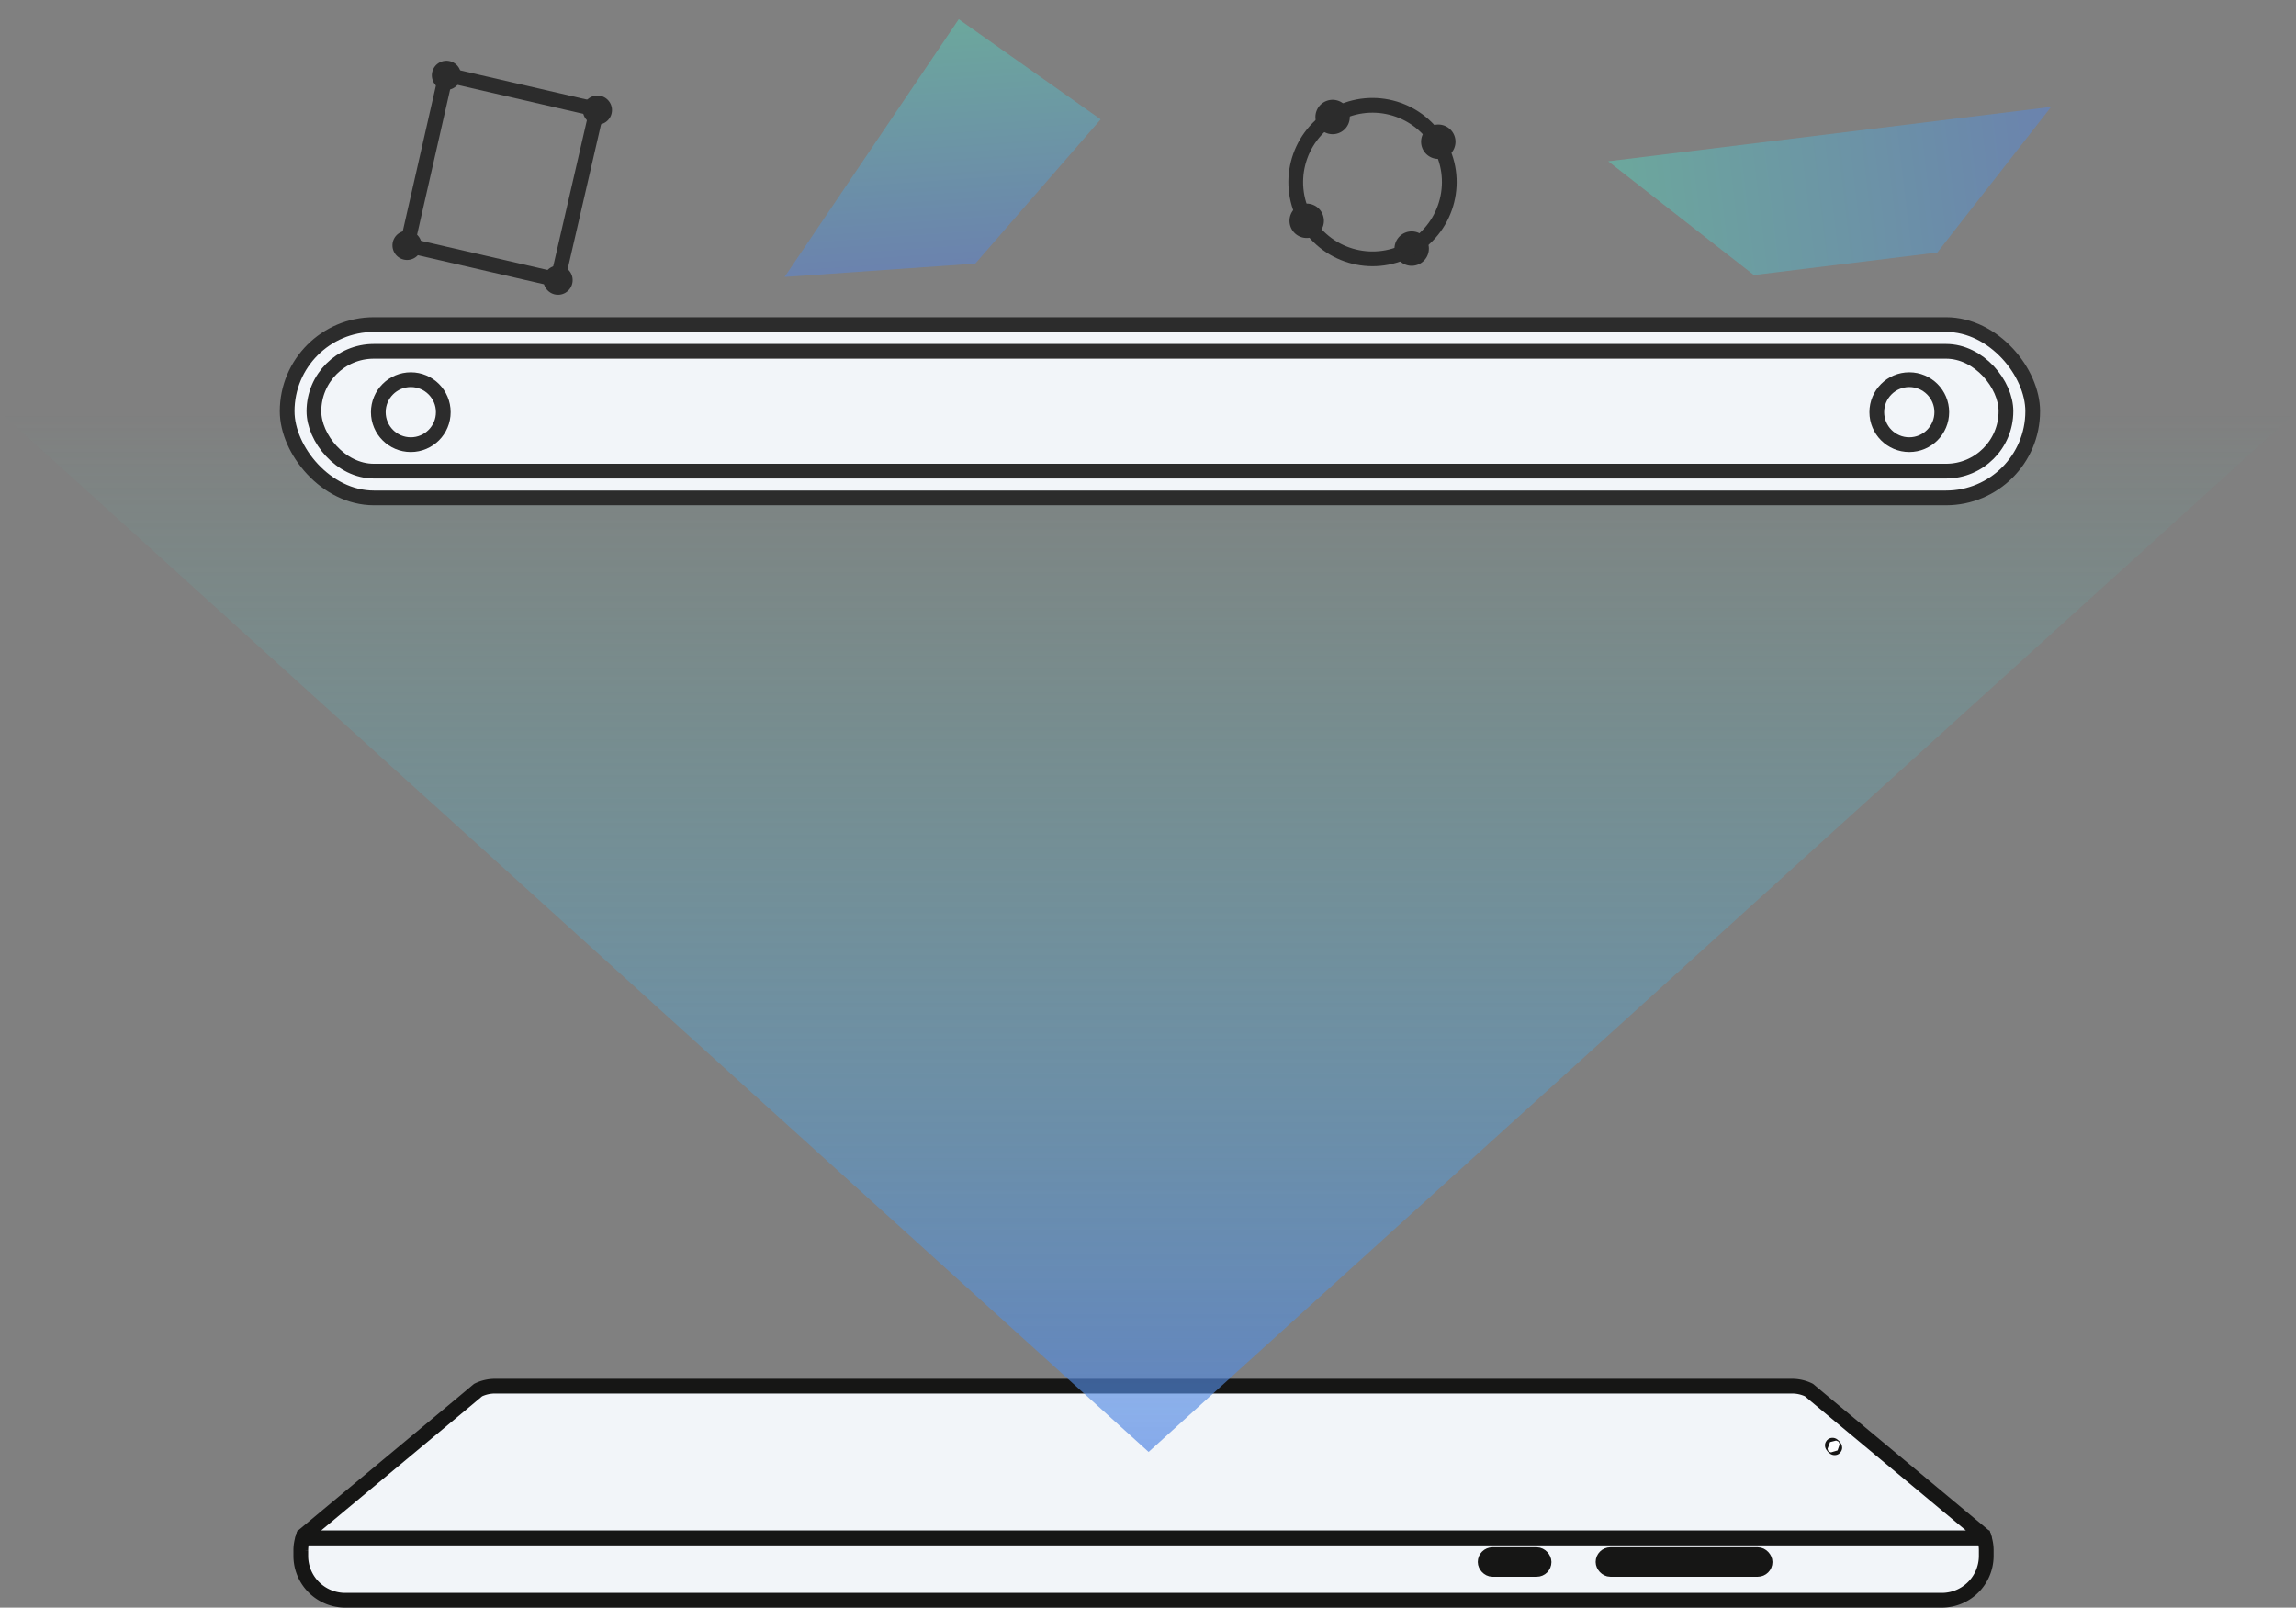 <svg xmlns="http://www.w3.org/2000/svg" xmlns:xlink="http://www.w3.org/1999/xlink" width="155.822" height="109.111" viewBox="0 0 155.822 109.111">
  <rect x="0" y="0" width="155.822" height="109.111" fill="#808080" stroke="none"/>
  <defs>
    <linearGradient id="linear-gradient" x1="0.5" x2="0.5" y2="1" gradientUnits="objectBoundingBox">
      <stop offset="0" stop-color="#5386e4"/>
      <stop offset="1" stop-color="#55d6be" stop-opacity="0"/>
    </linearGradient>
    <linearGradient id="linear-gradient-2" x1="0.5" x2="0.5" y2="1" gradientUnits="objectBoundingBox">
      <stop offset="0" stop-color="#5386e4"/>
      <stop offset="1" stop-color="#55d6be"/>
    </linearGradient>
  </defs>
  <g id="Group_2087" data-name="Group 2087" transform="translate(-1125.188 -3192.135)">
    <g id="Group_1963" data-name="Group 1963" transform="translate(1145.602 3286.216)">
      <g id="Group_1918" data-name="Group 1918" transform="translate(0 0)">
        <path id="Path_3545" data-name="Path 3545" d="M-1868.114,3847.378v.359a3.015,3.015,0,0,1-3,3H-1979.5a3.015,3.015,0,0,1-3-3v-.359a2.675,2.675,0,0,1,.138-.879h114.111A2.675,2.675,0,0,1-1868.114,3847.378Z" transform="translate(1982.5 -3836.205)" fill="#f2f5f9" stroke="#161615" stroke-miterlimit="10" stroke-width="1"/>
        <path id="Path_3546" data-name="Path 3546" d="M-1868.259,3847.074H-1982.37a.921.921,0,0,1,.053-.158l2.288-1.907,8.632-7.192.922-.773a2.6,2.6,0,0,1,1.144-.264h88.035a2.6,2.6,0,0,1,1.144.264l.922.773,8.632,7.192,2.288,1.907A.932.932,0,0,1-1868.259,3847.074Z" transform="translate(1982.508 -3836.78)" fill="#f2f5f9" stroke="#161615" stroke-linejoin="round" stroke-width="1"/>
      </g>
      <g id="Ellipse_823" data-name="Ellipse 823" transform="translate(103.215 4.002) rotate(-43)" fill="#fff" stroke="#161615" stroke-width="1">
        <ellipse cx="0.53" cy="0.619" rx="0.53" ry="0.619" stroke="none"/>
        <ellipse cx="0.53" cy="0.619" rx="0.03" ry="0.119" fill="none"/>
      </g>
      <g id="Rectangle_233" data-name="Rectangle 233" transform="translate(87.877 10.936)" fill="none" stroke="#161615" stroke-width="1">
        <rect width="12" height="2" rx="1" stroke="none"/>
        <rect x="0.5" y="0.5" width="11" height="1" rx="0.5" fill="none"/>
      </g>
      <g id="Rectangle_234" data-name="Rectangle 234" transform="translate(79.877 10.936)" fill="none" stroke="#161615" stroke-width="1">
        <rect width="5" height="2" rx="1" stroke="none"/>
        <rect x="0.5" y="0.5" width="4" height="1" rx="0.5" fill="none"/>
      </g>
    </g>
    <path id="Path_3791" data-name="Path 3791" d="M77.869,0l77.953,70.573H0Z" transform="translate(1281.01 3290.68) rotate(180)" opacity="0.68" fill="url(#linear-gradient)"/>
    <rect id="Rectangle_232" data-name="Rectangle 232" width="118.465" height="11.763" rx="5.882" transform="translate(1144.676 3214.166)" fill="#f2f5f9" stroke="#2c2c2c" stroke-width="1"/>
    <rect id="Rectangle_186" data-name="Rectangle 186" width="114.833" height="8.131" rx="4.066" transform="translate(1146.492 3215.981)" fill="#f2f5f9" stroke="#2c2c2c" stroke-width="1"/>
    <g id="Ellipse_519" data-name="Ellipse 519" transform="translate(1252.06 3217.404)" fill="#f2f5f9" stroke="#2c2c2c" stroke-width="1">
      <ellipse cx="2.705" cy="2.705" rx="2.705" ry="2.705" stroke="none"/>
      <ellipse cx="2.705" cy="2.705" rx="2.205" ry="2.205" fill="none"/>
    </g>
    <g id="Ellipse_822" data-name="Ellipse 822" transform="translate(1150.362 3217.404)" fill="#f2f5f9" stroke="#2c2c2c" stroke-width="1">
      <ellipse cx="2.705" cy="2.705" rx="2.705" ry="2.705" stroke="none"/>
      <ellipse cx="2.705" cy="2.705" rx="2.205" ry="2.205" fill="none"/>
    </g>
    <g id="Group_1923" data-name="Group 1923" transform="translate(1210.31 3202.493) rotate(-31)">
      <path id="Union_3" data-name="Union 3" d="M5.136,11.087a.667.667,0,1,1,.666.667A.667.667,0,0,1,5.136,11.087ZM10.42,5.8a.667.667,0,1,1,.667.667A.667.667,0,0,1,10.42,5.8ZM0,5.8a.667.667,0,1,1,.666.667A.667.667,0,0,1,0,5.8ZM5.136.667a.667.667,0,1,1,.666.667A.667.667,0,0,1,5.136.667Z" transform="translate(0 0)" fill="rgba(0,0,0,0)" stroke="#2c2c2c" stroke-miterlimit="10" stroke-width="1"/>
      <ellipse id="Ellipse_274" data-name="Ellipse 274" cx="5.21" cy="5.21" rx="5.21" ry="5.21" transform="translate(0.64 0.638)" fill="none" stroke="#2c2c2c" stroke-miterlimit="10" stroke-width="1"/>
    </g>
    <path id="Path_12" data-name="Path 12" d="M0,0V30.283l8.87-8.87V8.87Z" transform="translate(1264.389 3199.39) rotate(83)" opacity="0.46" fill="url(#linear-gradient-2)"/>
    <path id="Path_3549" data-name="Path 3549" d="M22.145,0,9.133,16.628,0,9.173,9.173,0Z" transform="translate(1200.526 3209.388) rotate(176)" opacity="0.46" fill="url(#linear-gradient-2)"/>
    <g id="Group_1924" data-name="Group 1924" transform="matrix(0.035, 0.999, -0.999, 0.035, 1174.863, 3192.796)">
      <path id="Path_15" data-name="Path 15" d="M8.287,0,15.6,9.356,7.339,15.814,0,6.479Z" transform="translate(-0.174 14.386) rotate(-37)" fill="none" stroke="#2c2c2c" stroke-miterlimit="10" stroke-width="1" style="isolation: isolate"/>
      <path id="Union_6" data-name="Union 6" d="M11.544,14.025a.491.491,0,1,1,.392.2A.49.49,0,0,1,11.544,14.025ZM.1,10.947a.489.489,0,1,1,.391.2A.491.491,0,0,1,.1,10.947ZM14.264,3.863a.491.491,0,1,1,.392.2A.491.491,0,0,1,14.264,3.863ZM2.819.785a.489.489,0,1,1,.391.2A.49.49,0,0,1,2.819.785Z" transform="translate(3.277 8.871)" fill="rgba(0,0,0,0)" stroke="#2c2c2c" stroke-miterlimit="10" stroke-width="1"/>
    </g>
  </g>
</svg>

